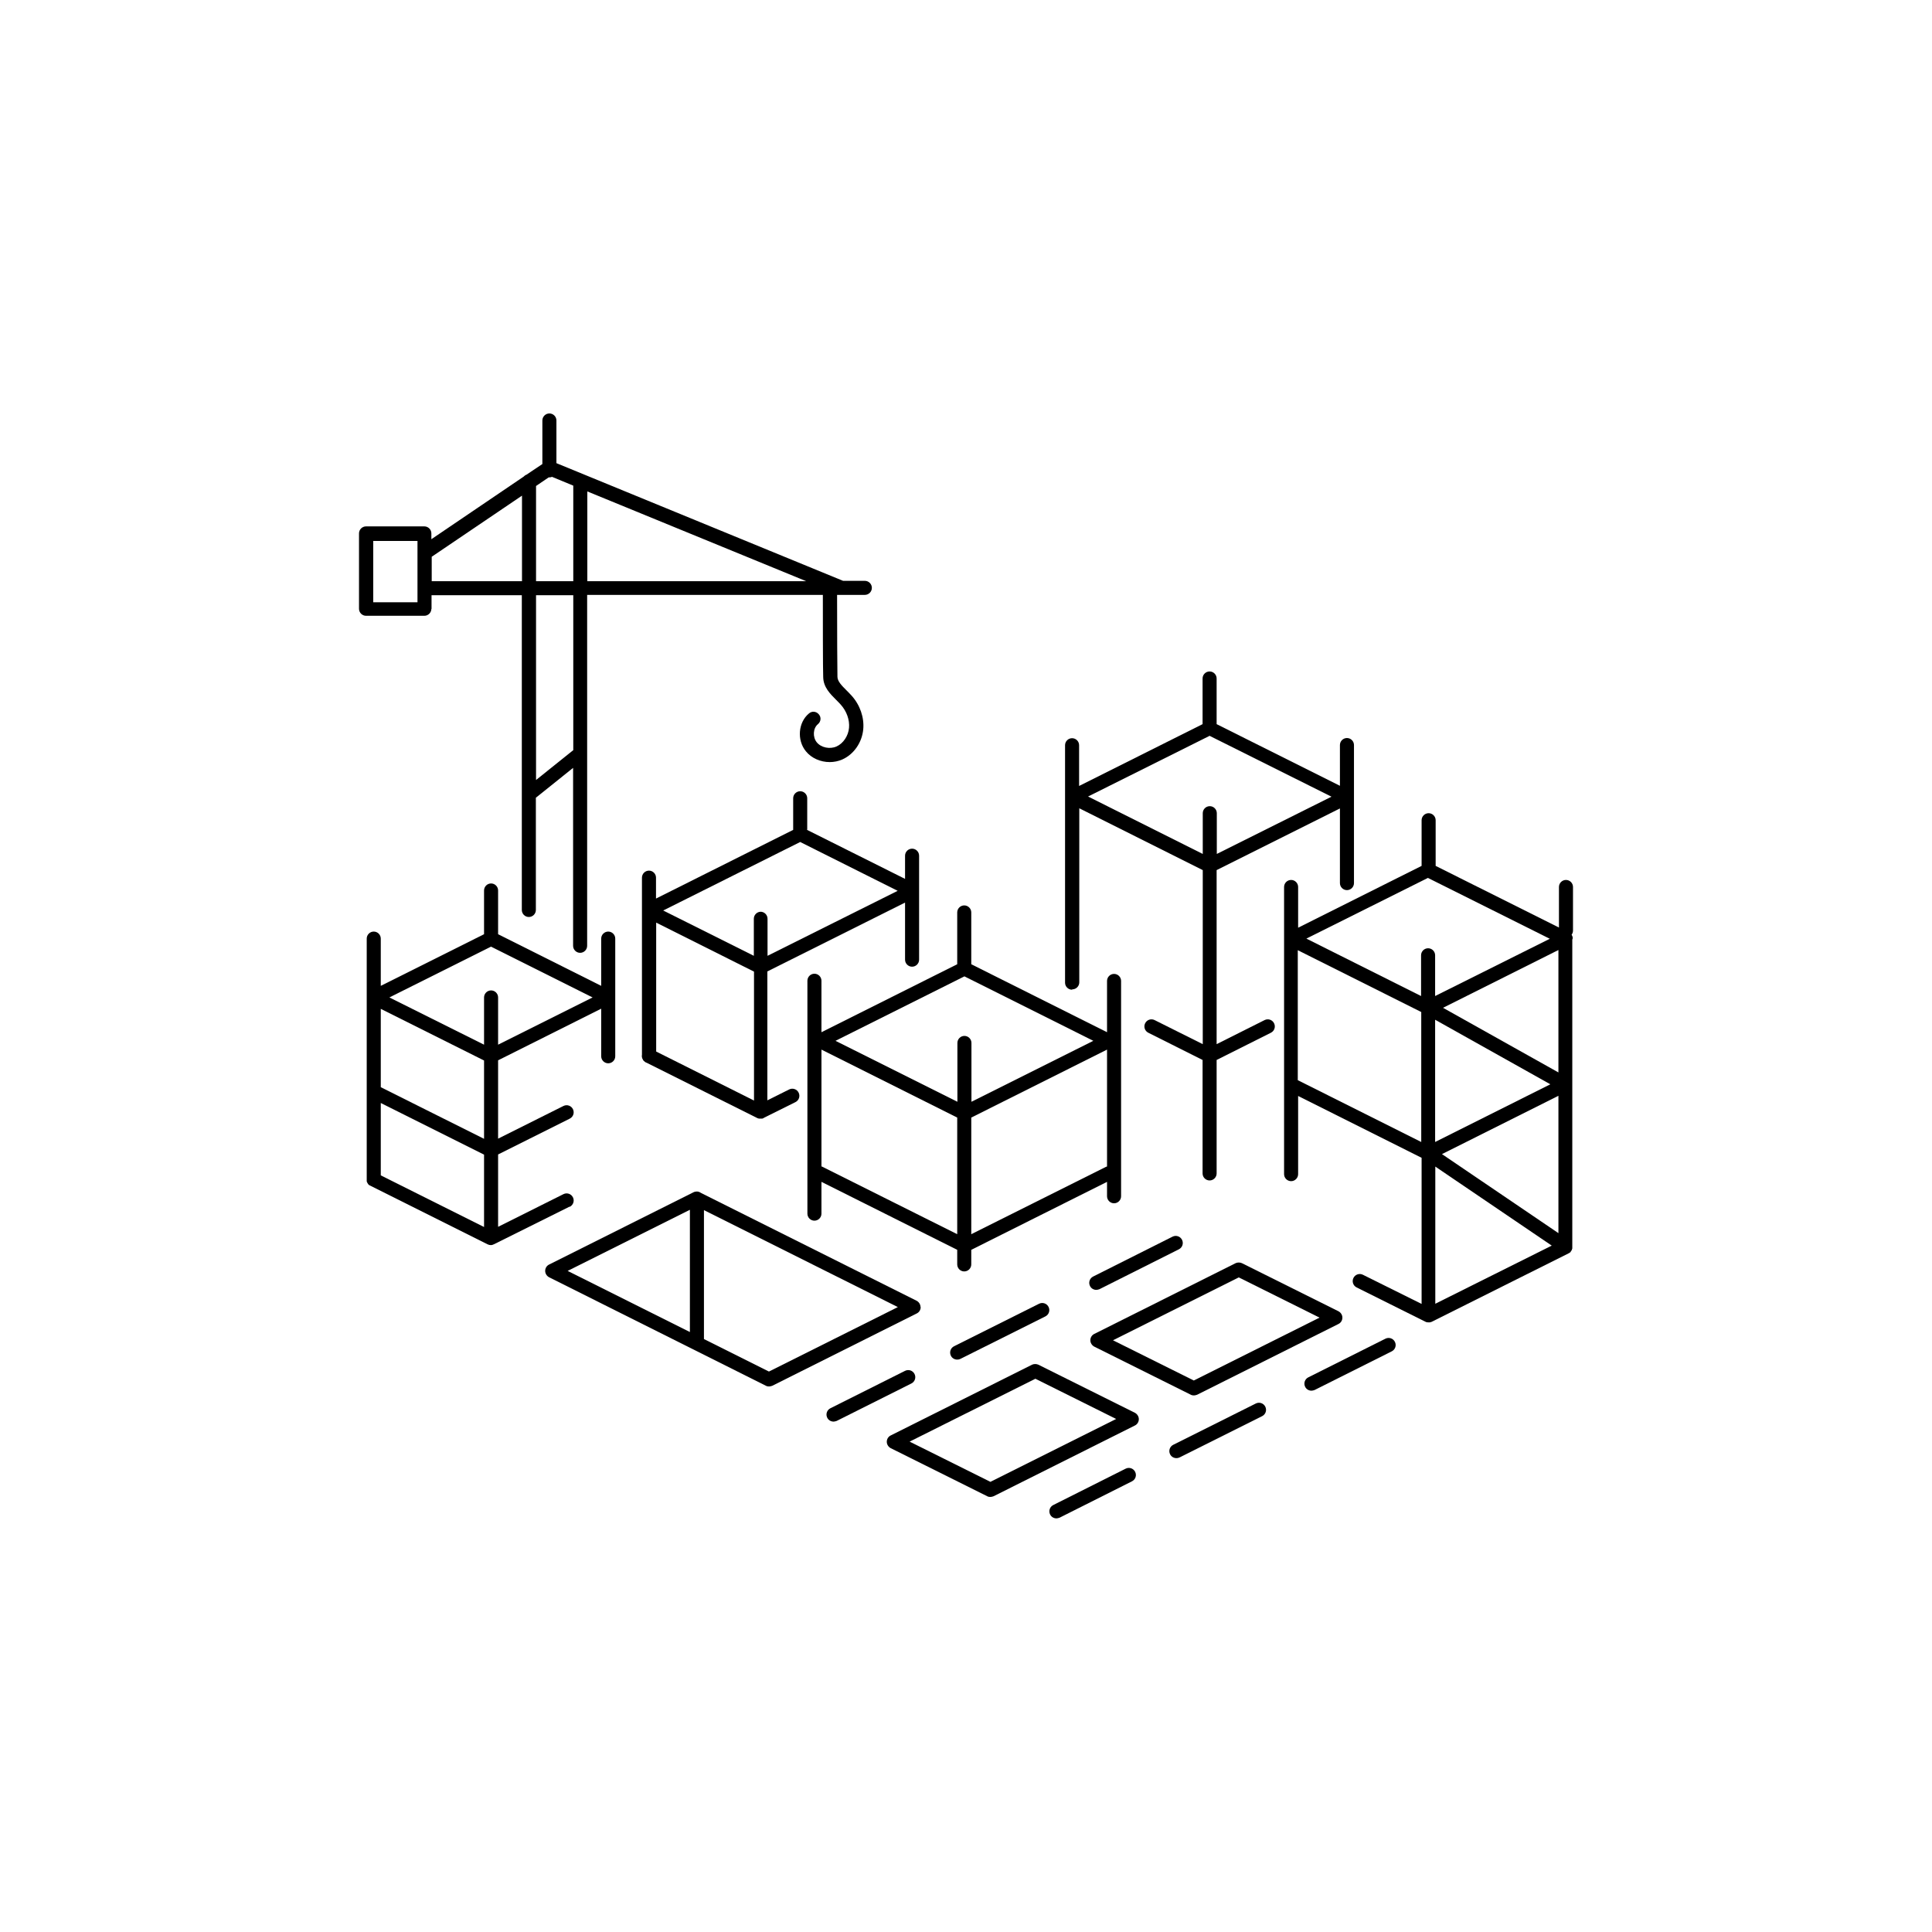 <?xml version="1.0" encoding="UTF-8"?> <svg xmlns="http://www.w3.org/2000/svg" id="Layer_1" data-name="Layer 1" viewBox="0 0 110 110"><path d="M89.54,53.45s0-.05,0-.07c0,0,0-.01,0-.02,0-.02-.01-.04-.02-.05,0,0,0,0,0-.01,0-.02-.02-.04-.03-.06,0,0,0-.01-.01-.02,0,0,0,0,0,0,.05-.07.08-.15.08-.24v-2.48c0-.22-.18-.4-.4-.4s-.4.18-.4.4v2.31l-7.02-3.51v-2.6c0-.22-.18-.4-.4-.4s-.4.18-.4.4v2.6l-7.03,3.52v-2.32c0-.22-.18-.4-.4-.4s-.4.18-.4.4v16.35c0,.22.18.4.4.4s.4-.18.4-.4v-4.45l7.03,3.52v8.32l-3.34-1.66c-.2-.1-.44-.02-.54.18s-.02.44.18.54l3.91,1.95s0,0,0,0c.02.01.05.02.07.03,0,0,0,0,.01,0,.03,0,.05.01.08.01h.01s.04,0,.06,0c0,0,.02,0,.03,0,.02,0,.04-.01.06-.02,0,0,.01,0,.02,0l7.82-3.91h0s.03-.02.05-.03c0,0,0,0,0,0,.01,0,.03-.02.04-.03h.01s.02-.03.02-.04c0,0,0-.01.02-.02,0,0,0-.01.01-.02,0,0,0,0,0,0,.01-.02.02-.04.04-.06,0,0,0,0,0-.02,0-.02.01-.04.02-.05,0,0,0-.02,0-.02,0-.02,0-.04,0-.06h0v-9.24h0v-8.28h0ZM82.1,65.71l6.63-3.32v7.82l-6.63-4.5h0ZM88.73,61.06l-6.57-3.68,6.57-3.29v6.96ZM88.28,61.73l-6.57,3.29v-6.96l6.57,3.68ZM81.31,49.99l6.93,3.46-6.53,3.26v-2.32c0-.22-.18-.4-.4-.4s-.4.18-.4.4v2.32l-6.53-3.27,6.93-3.46h0ZM73.89,54.1l7.03,3.52v7.4l-7.03-3.52v-7.4ZM81.72,66.42l6.63,4.5-6.63,3.31v-7.82h0Z"></path><path d="M71.5,79.91l-4.7,2.35c-.2.1-.28.34-.18.54.07.14.21.22.36.22.06,0,.12-.01.18-.04l4.7-2.35c.2-.1.28-.34.18-.54-.1-.2-.34-.28-.54-.18h0Z"></path><path d="M78.88,76.22l-4.39,2.2c-.2.1-.28.34-.18.54.07.14.21.22.36.22.06,0,.12-.02.18-.04l4.39-2.2c.2-.1.28-.34.18-.54-.1-.2-.34-.28-.54-.18h0Z"></path><path d="M64.09,83.62l-4.12,2.07c-.2.1-.28.34-.18.54.07.14.21.22.36.22.06,0,.12-.02.18-.04l4.12-2.07c.2-.1.28-.34.18-.54-.1-.2-.34-.28-.54-.18h0Z"></path><path d="M59.16,74.23l-4.84,2.42c-.2.1-.28.34-.18.54.07.14.21.22.36.22.06,0,.12-.01.18-.04l4.84-2.42c.2-.1.28-.34.18-.54-.1-.2-.34-.28-.54-.18h0Z"></path><path d="M62.6,73.4l4.52-2.27c.2-.1.28-.34.18-.54-.1-.2-.34-.28-.54-.18l-4.52,2.27c-.2.1-.28.34-.18.54.07.14.21.22.36.22.06,0,.12-.02.18-.04h0Z"></path><path d="M52.07,78.23c-.1-.2-.34-.28-.54-.18l-4.25,2.13c-.2.1-.28.34-.18.54.07.14.21.22.36.22.06,0,.12-.02.18-.04l4.25-2.13c.2-.1.28-.34.18-.54h0Z"></path><path d="M32.44,68.71c.2-.1.28-.34.18-.54-.1-.2-.34-.28-.54-.18l-3.72,1.86v-4.12l4.08-2.04c.2-.1.28-.34.18-.54-.1-.2-.34-.28-.54-.18l-3.72,1.86v-4.46l5.87-2.94v2.71c0,.22.18.4.4.4s.4-.18.4-.4v-6.7c0-.22-.18-.4-.4-.4s-.4.18-.4.4v2.69l-5.87-2.94v-2.49c0-.22-.18-.4-.4-.4s-.4.18-.4.4v2.49l-5.88,2.94v-2.69c0-.22-.18-.4-.4-.4s-.4.18-.4.4v13.71s0,.02,0,.02c0,.02,0,.03,0,.04,0,.01,0,.02,0,.04,0,.01,0,.02.01.04,0,.01.01.02.02.04,0,.01.01.02.02.04,0,.01.02.02.02.03,0,.01.02.02.02.03l.03.03s.02.02.03.02l.04.02s.01,0,.02.01l6.68,3.34c.06.03.12.04.18.04s.12-.02.18-.05l4.3-2.14h-.02ZM21.68,62.8l5.88,2.94v4.12l-5.88-2.94v-4.12ZM27.96,53.9l5.78,2.89-5.38,2.69v-2.69c0-.22-.18-.4-.4-.4s-.4.18-.4.4v2.69l-5.39-2.69,5.78-2.89ZM27.56,60.38v4.46l-5.88-2.94v-4.46l5.88,2.94Z"></path><path d="M45.96,47.24v-1.79c0-.22-.18-.4-.4-.4s-.4.18-.4.4v1.8l-7.81,3.91v-1.19c0-.22-.18-.4-.4-.4s-.4.18-.4.4v1.84s0,.09,0,.14v8.1c-.02.1,0,.2.06.29,0,.01.01.02.02.03,0,0,0,.01.01.02.05.05.11.1.18.12l6.32,3.16s0,0,.01,0c.02,0,.04.02.06.02h0s.02,0,.02,0,.02,0,.03,0h0s.03,0,.04,0h0s.05,0,.07,0c0,0,.01,0,.02,0,.02,0,.04-.01.06-.02,0,0,0,0,0,0,.02,0,.04-.02.05-.03l1.79-.89c.2-.1.28-.34.18-.54-.1-.2-.34-.28-.54-.18l-1.24.62v-7.34l7.84-3.92v3.25c0,.22.18.4.4.4s.4-.18.4-.4v-5.92c0-.22-.18-.4-.4-.4s-.4.18-.4.4v1.32l-5.6-2.8h0ZM42.93,62.66l-5.57-2.79v-7.34l5.57,2.79v7.34ZM43.32,51.91c-.22,0-.4.18-.4.4v2.11l-5.16-2.58,7.8-3.9,5.55,2.78-7.41,3.7v-2.11c0-.22-.18-.4-.4-.4h0Z"></path><path d="M64.62,80.44l-5.5-2.74c-.11-.05-.25-.05-.36,0l-8.05,4.03c-.14.07-.22.21-.22.36s.09.29.22.36l5.5,2.74c.05.03.12.04.18.04s.12-.02.18-.04l8.05-4.03c.14-.07.22-.21.22-.36s-.09-.29-.22-.36ZM56.39,84.37l-4.6-2.29,7.16-3.58,4.6,2.29-7.16,3.58Z"></path><path d="M62.3,76.67l5.5,2.74c.05.03.12.04.18.04s.12-.02.18-.04l8.05-4.03c.14-.07.22-.21.22-.36s-.09-.29-.22-.36l-5.5-2.74c-.11-.05-.25-.05-.36,0l-8.05,4.03c-.14.07-.22.21-.22.36s.09.29.22.36h0ZM70.53,72.73l4.6,2.29-7.16,3.58-4.6-2.29,7.16-3.58Z"></path><path d="M24.57,34.69v-.8h5.14v17.92c0,.22.18.4.4.4s.4-.18.4-.4v-6.39l2.12-1.7v10.13c0,.22.18.4.4.4s.4-.18.4-.4v-19.98h13.42c0,1.09,0,4.36.02,4.68.01.58.4.96.75,1.31.09.09.18.18.25.26.34.38.51.87.47,1.32-.04.46-.33.89-.71,1.06s-.88.07-1.13-.24c-.24-.3-.21-.8.07-1.03.17-.14.2-.39.05-.56-.14-.17-.39-.2-.56-.05-.61.5-.7,1.51-.18,2.15.32.4.84.62,1.36.62.25,0,.49-.05.72-.15.65-.29,1.12-.96,1.19-1.72.06-.67-.18-1.38-.67-1.92-.09-.1-.19-.2-.29-.3-.26-.26-.51-.51-.51-.77v-.02c-.01-.18-.02-2.77-.02-4.64h1.58c.22,0,.4-.18.4-.4s-.18-.4-.4-.4h-1.24l-16.32-6.7v-2.43c0-.22-.18-.4-.4-.4s-.4.18-.4.4v2.48l-.91.61c-.06.02-.11.06-.16.11l-5.25,3.56v-.33c0-.22-.18-.4-.4-.4h-3.32c-.22,0-.4.18-.4.4v4.29c0,.22.18.4.4.4h3.32c.22,0,.4-.18.4-.4h0ZM32.64,42.71l-2.12,1.7v-10.52h2.12v8.82ZM31.23,27.18s.03,0,.05,0c.05,0,.1-.01.15-.03l1.21.5v5.44h-2.12v-5.42l.72-.49ZM33.44,33.09v-5.11l12.46,5.11h-12.46ZM29.72,28.21v4.88h-5.14v-1.39l5.14-3.48ZM23.77,34.29h-2.52v-3.49h2.52v3.49Z"></path><path d="M61.05,56.33c.22,0,.4-.18.4-.4v-9.91l7.03,3.52v9.91l-2.74-1.37c-.2-.1-.44-.02-.54.18-.1.2-.02.44.18.54l3.09,1.55v6.46c0,.22.18.4.4.4s.4-.18.4-.4v-6.46l3.09-1.55c.2-.1.28-.34.18-.54-.1-.2-.34-.28-.54-.18l-2.73,1.37v-9.91l7.02-3.51v4.25c0,.22.18.4.4.4s.4-.18.4-.4v-4.89h0v-2.97c0-.22-.18-.4-.4-.4s-.4.18-.4.4v2.32l-7.02-3.51v-2.6c0-.22-.18-.4-.4-.4s-.4.18-.4.4v2.6l-7.03,3.52v-2.32c0-.22-.18-.4-.4-.4s-.4.18-.4.4v13.52c0,.22.18.4.4.4h0ZM68.88,41.9l6.93,3.46-6.53,3.26v-2.32c0-.22-.18-.4-.4-.4s-.4.18-.4.4v2.32l-6.53-3.27,6.93-3.46h0Z"></path><path d="M46.77,58.76v-2.92c0-.22-.18-.4-.4-.4s-.4.18-.4.4v13.26c0,.22.18.4.4.4s.4-.18.4-.4v-1.81l7.73,3.87v.83c0,.22.18.4.4.4s.4-.18.4-.4v-.83l7.73-3.87v.82c0,.22.18.4.4.4s.4-.18.4-.4v-12.26c0-.22-.18-.4-.4-.4s-.4.18-.4.4v2.92l-7.73-3.87v-2.95c0-.22-.18-.4-.4-.4s-.4.18-.4.4v2.95l-7.73,3.87ZM46.85,66.44s-.05-.02-.08-.03v-6.65l7.73,3.87v6.64l-7.66-3.83h0ZM63.04,66.41s-.05.02-.08.03l-7.66,3.83v-6.64l7.73-3.87v6.65h0ZM55.31,62.73v-3.35c0-.22-.18-.4-.4-.4s-.4.18-.4.4v3.35l-6.94-3.47,7.34-3.67,7.34,3.67-6.94,3.47Z"></path><path d="M52.41,74.42c0-.15-.09-.29-.22-.36l-12.28-6.14c-.07-.05-.15-.08-.23-.08h0c-.06,0-.13.01-.19.04l-8.23,4.12c-.14.07-.22.21-.22.36s.09.29.22.36l12.35,6.18c.05.03.12.04.18.04s.12-.02.18-.04l8.23-4.12c.14-.07.22-.21.22-.36h0ZM39.28,68.88v6.96l-6.96-3.48,6.96-3.48h0ZM43.78,78.09l-3.7-1.85v-7.34l11.04,5.52-7.34,3.67Z"></path></svg> 